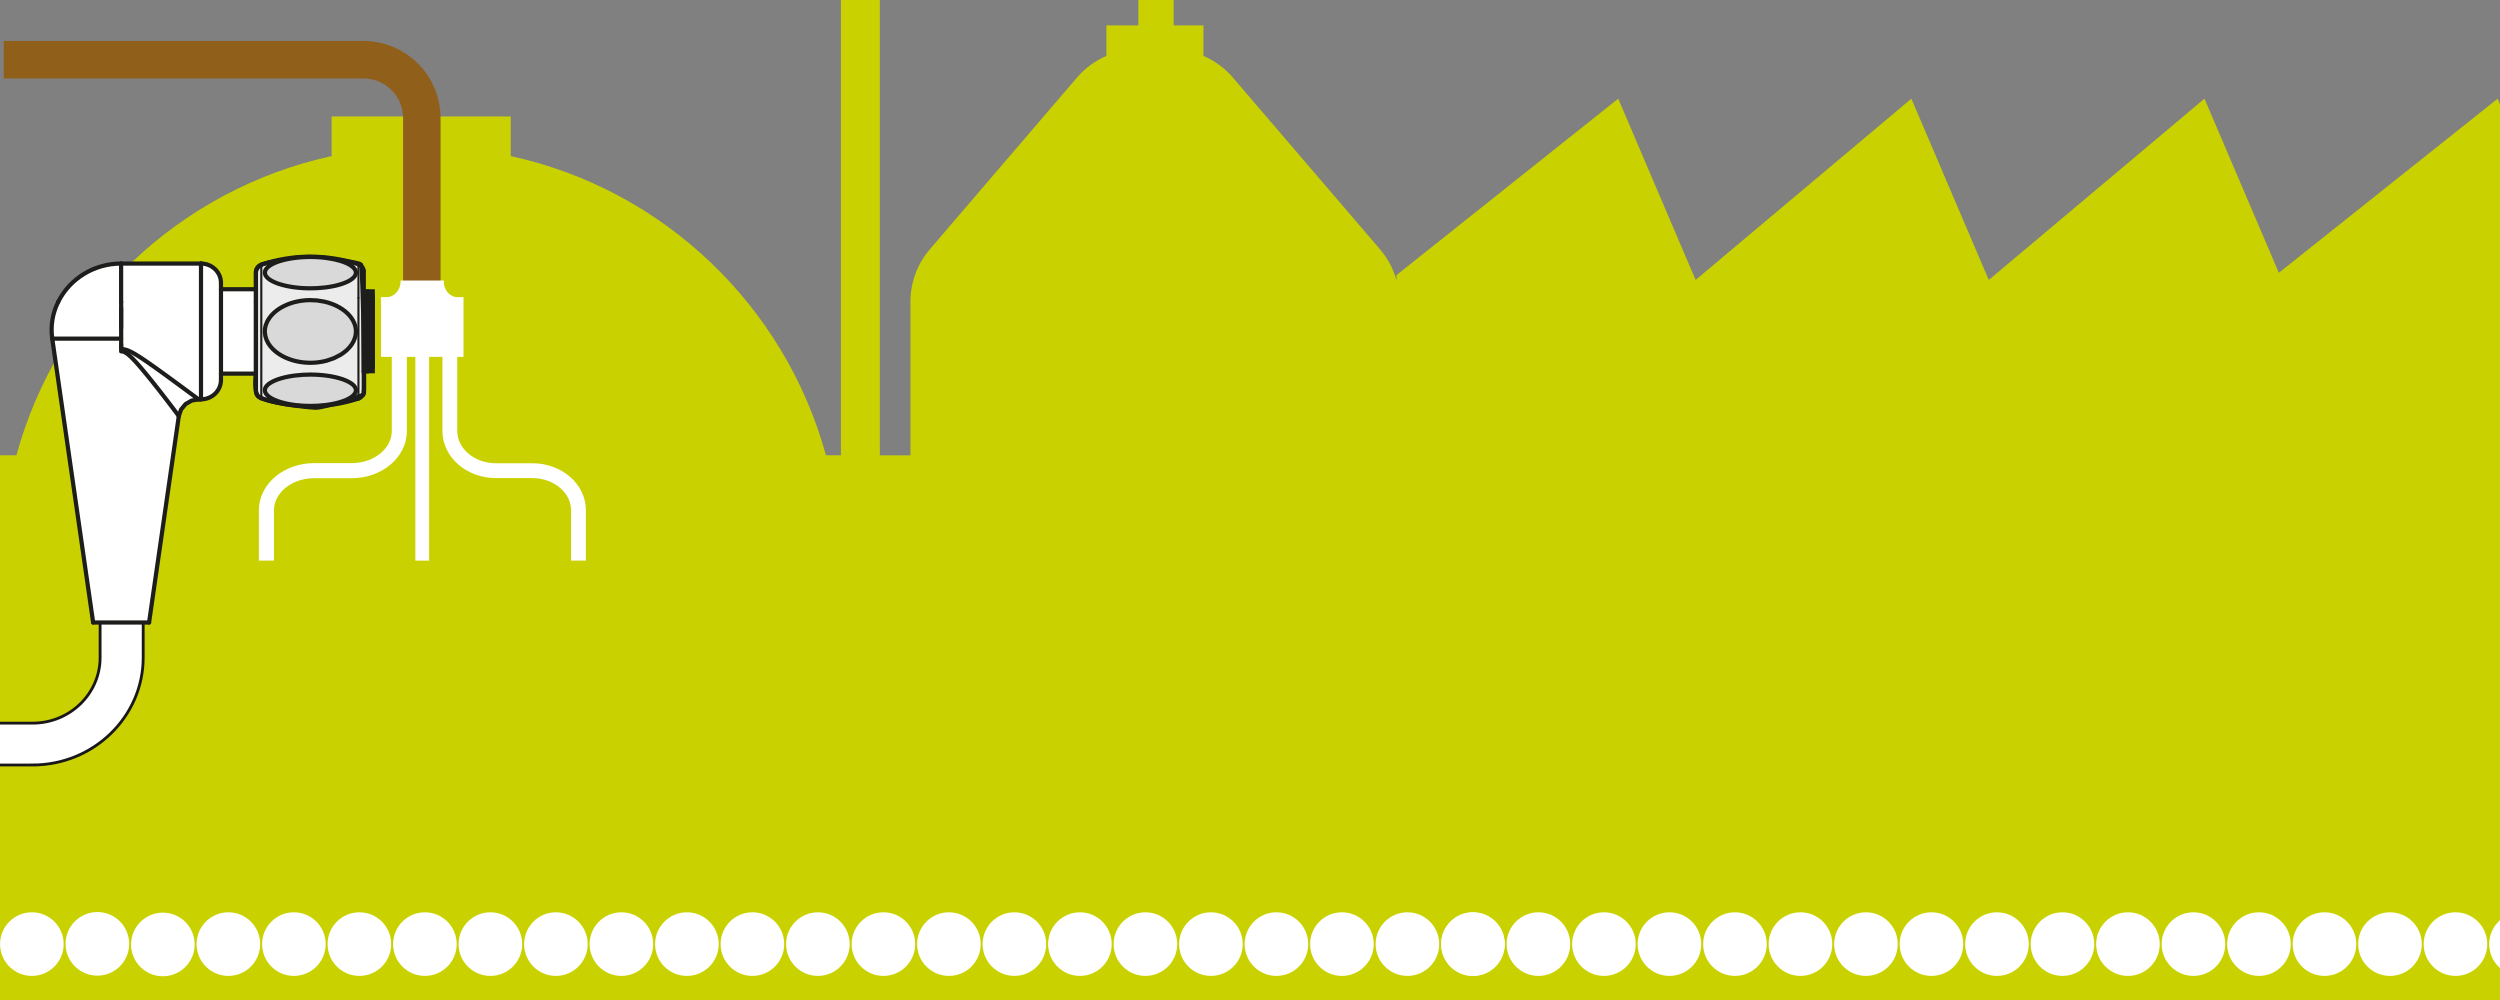 <?xml version="1.0" encoding="UTF-8"?><svg xmlns="http://www.w3.org/2000/svg" viewBox="0 0 2000 800"><rect x="0" y="0" width="2000" height="800" fill="#808080" stroke="none"/><defs><style>.cls-1{stroke:#1a171b;stroke-width:2.27px;}.cls-1,.cls-2,.cls-3,.cls-4,.cls-5,.cls-6,.cls-7,.cls-8{stroke-miterlimit:10;}.cls-1,.cls-9{fill:#fff;}.cls-2{fill:#1d1d1b;}.cls-2,.cls-10,.cls-4,.cls-11,.cls-12,.cls-6,.cls-13{stroke:#1d1d1b;}.cls-2,.cls-10,.cls-4,.cls-12,.cls-6{stroke-width:3.36px;}.cls-10,.cls-3,.cls-11,.cls-5,.cls-6,.cls-7,.cls-8,.cls-13{fill:none;}.cls-10,.cls-11,.cls-12,.cls-6,.cls-13{stroke-linecap:round;}.cls-10,.cls-11,.cls-12,.cls-13{stroke-linejoin:round;}.cls-3{stroke-width:11.87px;}.cls-3,.cls-5,.cls-7{stroke:#fff;}.cls-14{fill:#c9d200;}.cls-4{fill:#ececec;}.cls-11{stroke-width:1.7px;}.cls-12{fill:#d9d9d9;}.cls-5{stroke-width:12.06px;}.cls-7{stroke-width:11px;}.cls-8{stroke:#90601b;stroke-width:30px;}.cls-13{stroke-width:1.68px;}</style></defs><g id="Fabrik"><path class="cls-14" d="M2000.36,84.2l-2.24-5.25-175.05,139.3-59.49-139.3-172.56,145.02-61.93-145.02-172.6,145.02-61.91-145.02-177.38,141.16v4.12c-2.49-9.06-6.96-17.52-13.16-24.76l-117.93-137.63c-6.44-7.52-14.47-13.29-23.35-17.12v-24.41h-23.83V-3.84h-28.25v24.16h-25.56v24.41c-8.88,3.83-16.91,9.6-23.35,17.12l-117.93,137.63c-9.98,11.65-15.47,26.49-15.47,41.84v122.93h-24.51V-1.98h-31.13v366.22h-11.98c-32.8-119.77-130.06-212.79-252.15-239.37v-31.69h-143.32v31.69c-122.1,26.58-219.36,119.6-252.15,239.37H0v437.09h2000.36V84.2Z"/><path class="cls-8" d="M3,47.76h287.75c25.8,0,46.71,20.91,46.71,46.71v183.65"/></g><g id="Rollenbahn"><circle class="cls-9" cx="25.5" cy="755.28" r="25.44"/><circle class="cls-9" cx="77.9" cy="755.07" r="25.44"/><circle class="cls-9" cx="130.3" cy="755.56" r="25.44"/><circle class="cls-9" cx="182.7" cy="755.28" r="25.44"/><circle class="cls-9" cx="235.11" cy="755.28" r="25.44"/><circle class="cls-9" cx="287.51" cy="755.28" r="25.44"/><circle class="cls-9" cx="339.91" cy="755.28" r="25.44"/><circle class="cls-9" cx="392.31" cy="755.28" r="25.44"/><circle class="cls-9" cx="444.72" cy="755.28" r="25.44"/><circle class="cls-9" cx="497.12" cy="755.28" r="25.44"/><circle class="cls-9" cx="549.52" cy="755.28" r="25.44"/><circle class="cls-9" cx="654.32" cy="755.28" r="25.44"/><circle class="cls-9" cx="706.73" cy="755.28" r="25.44"/><circle class="cls-9" cx="759.13" cy="755.28" r="25.44"/><circle class="cls-9" cx="811.53" cy="755.28" r="25.44"/><circle class="cls-9" cx="863.93" cy="755.28" r="25.44"/><circle class="cls-9" cx="916.34" cy="755.28" r="25.44"/><circle class="cls-9" cx="968.74" cy="755.28" r="25.44"/><circle class="cls-9" cx="1021.14" cy="755.28" r="25.44"/><circle class="cls-9" cx="1073.54" cy="755.28" r="25.44"/><circle class="cls-9" cx="1125.94" cy="755.28" r="25.44"/><circle class="cls-9" cx="1178.35" cy="755.28" r="25.44"/><circle class="cls-9" cx="601.92" cy="755.28" r="25.44"/><circle class="cls-9" cx="1178.35" cy="755.28" r="25.44"/><circle class="cls-9" cx="1230.75" cy="755.28" r="25.44"/><circle class="cls-9" cx="1283.15" cy="755.28" r="25.44"/><circle class="cls-9" cx="1335.55" cy="755.28" r="25.44"/><circle class="cls-9" cx="1387.96" cy="755.28" r="25.44"/><circle class="cls-9" cx="1440.36" cy="755.28" r="25.44"/><circle class="cls-9" cx="1492.76" cy="755.28" r="25.44"/><circle class="cls-9" cx="1545.16" cy="755.28" r="25.44"/><circle class="cls-9" cx="1597.57" cy="755.28" r="25.44"/><circle class="cls-9" cx="1649.97" cy="755.28" r="25.44"/><circle class="cls-9" cx="1702.37" cy="755.28" r="25.44"/><circle class="cls-9" cx="1754.77" cy="755.28" r="25.44"/><circle class="cls-9" cx="1807.17" cy="755.28" r="25.44"/><circle class="cls-9" cx="1859.58" cy="755.28" r="25.44"/><circle class="cls-9" cx="1911.98" cy="755.28" r="25.44"/><circle class="cls-9" cx="1964.38" cy="755.28" r="25.44"/><circle class="cls-9" cx="2016.78" cy="755.28" r="25.44"/></g><g id="WWAK"><path class="cls-1" d="M26.12,612H-13.98v-33.49H26.12c29.76,0,53.97-23.52,53.97-52.43v-47.26h34.47v47.26c0,47.37-39.68,85.92-88.44,85.92Z"/><path class="cls-9" d="M204.17,231.4h-27.39v-5.35c0-8.4-7.01-15.21-15.66-15.21h-66.81c-29.9,0-54.14,23.55-54.14,52.59v1.61l35.26,232.94h43.83l23.92-166.14c1.06-7.37,7.55-12.86,15.21-12.86h3.1c8.44,0,15.29-6.65,15.29-14.85v-5.21s27.96,0,27.96,0l-.57-67.52Z"/><path class="cls-4" d="M204.74,231.4v-13.78s.11-4.98,7.15-6.86c7.04-1.88,27.95-5.2,34.09-5.16,6.14.04,41.63,3.71,42.91,6.16,1.28,2.45,3.16,103.14,2.13,103.88-1.02.74-31.8,10.66-38.47,10.54-4.46-.08-44.07-4.01-46.83-10.22-2.76-6.2-.97-17.04-.97-17.04v-67.52Z"/><rect class="cls-2" x="291.02" y="233.1" width="7.19" height="63.87"/><path class="cls-6" d="M294.21,233.34c2.21,0,3.99,1.74,3.99,3.88"/><path class="cls-6" d="M298.2,293.1c0,2.14-1.78,3.88-3.99,3.88"/><path class="cls-6" d="M209.04,211.75c25.16-8.48,52.5-8.57,77.72-.28"/><path class="cls-6" d="M286.76,318.84c-25.22,8.3-52.57,8.2-77.72-.27"/><path class="cls-6" d="M291.02,313.07c0,2.61-1.72,4.94-4.26,5.77"/><path class="cls-6" d="M286.76,211.48c2.54.84,4.26,3.16,4.26,5.78"/><path class="cls-6" d="M209.04,318.57c-2.57-.87-4.3-3.22-4.3-5.87"/><path class="cls-6" d="M204.74,217.62c0-2.65,1.73-5,4.3-5.87"/><path class="cls-6" d="M160.8,210.84c8.82,0,15.98,6.95,15.98,15.52"/><path class="cls-6" d="M176.78,303.96c0,8.57-7.15,15.52-15.98,15.52"/><path class="cls-6" d="M41.8,270.91c-1.45-10.05.21-20.29,4.76-29.42"/><path class="cls-6" d="M46.56,241.49c9.34-18.75,28.89-30.65,50.33-30.65"/><polyline class="cls-12" points="211.87 312.21 212.14 313.7 212.91 315.15 214.15 316.52 215.77 317.8 217.71 318.96 219.9 320 222.3 320.93 224.87 321.76 227.55 322.47 230.34 323.09 233.22 323.6 236.18 324.02 242.21 324.57 248.33 324.75 254.44 324.57 260.43 324.02 263.39 323.6 266.28 323.09 269.07 322.47 271.75 321.76 274.31 320.93 276.73 320 278.91 318.95 280.85 317.79 282.47 316.51 283.7 315.15 284.15 314.42 284.48 313.69 284.67 312.95 284.74 312.21 284.67 311.46 284.47 310.71 284.15 309.98 283.7 309.27 283.13 308.57 282.46 307.89 281.69 307.24 280.84 306.62 278.9 305.46 276.7 304.41 274.31 303.48 271.75 302.66 269.05 301.94 266.25 301.33 263.39 300.81 260.45 300.4 257.46 300.08 254.41 299.85 251.36 299.71 248.3 299.66 242.18 299.85 236.16 300.4 233.24 300.81 230.39 301.32 227.6 301.93 224.89 302.65 222.33 303.47 219.92 304.39 217.73 305.45 215.78 306.61 214.93 307.23 214.16 307.88 213.49 308.56 212.92 309.26 212.47 309.97 212.14 310.7 211.94 311.45 211.87 312.21"/><path class="cls-12" d="M247.42,240.08l6.13.26,6.03.99,2.97.78,2.9.97,2.81,1.16,2.7,1.36,2.61,1.58,2.46,1.8,2.26,2.02,2.02,2.26,1.72,2.48,1.35,2.69.52,1.41.4,1.45.27,1.46.14,1.48.02,1.5-.12,1.5-.25,1.47-.37,1.45-1.1,2.8-1.51,2.62-1.86,2.4-2.12,2.16-2.34,1.93-2.52,1.72-5.42,2.78-5.77,1.97-3,.71-3.03.51-3.04.33-3.06.14-3.08-.04-3.07-.22-3.02-.4-2.99-.58-2.94-.77-2.9-.96-2.84-1.17-2.73-1.37-2.59-1.57-2.46-1.8-2.27-2.03-2.02-2.25-1.72-2.48-1.36-2.69-.91-2.86-.43-2.96-.02-1.49.12-1.49.25-1.49.38-1.46,1.1-2.8,1.52-2.61,1.85-2.39,2.13-2.17,2.35-1.94,2.51-1.7,2.65-1.49,2.78-1.29,2.86-1.08,2.91-.88,2.97-.7,3.02-.51,3.07-.33,3.08-.15"/><polyline class="cls-12" points="247.59 230.65 253.72 230.51 259.75 230.01 262.71 229.61 265.61 229.12 268.41 228.54 271.11 227.85 273.7 227.05 276.15 226.14 278.4 225.12 280.4 223.99 282.11 222.74 283.44 221.4 283.94 220.69 284.33 219.96 284.59 219.23 284.72 218.49 284.72 217.74 284.58 216.99 284.32 216.25 283.94 215.53 282.82 214.14 281.27 212.84 279.41 211.64 277.27 210.56 274.93 209.61 272.39 208.76 266.96 207.38 261.18 206.4 258.19 206.05 255.15 205.81 252.12 205.64 249.06 205.58 245.98 205.6 242.91 205.71 239.89 205.92 236.91 206.22 233.96 206.61 231.07 207.1 228.24 207.69 225.51 208.38 222.92 209.17 220.48 210.08 218.22 211.1 216.22 212.23 214.51 213.48 213.18 214.83 212.29 216.26 211.89 217.75 212.03 219.24 212.68 220.71 213.8 222.1 215.34 223.4 217.21 224.59 219.34 225.66 221.7 226.63 224.22 227.47 226.88 228.21 229.67 228.86 232.53 229.39 235.45 229.83 238.41 230.18 241.44 230.43 244.51 230.58 247.59 230.65"/><polyline class="cls-10" points="176.78 303.96 176.78 302.99 176.78 300.12 176.78 295.5 176.78 289.35 176.78 281.99 176.78 273.8 176.78 265.16 176.78 256.52 176.78 248.33 176.78 240.97 176.78 234.82 176.78 230.2 176.78 227.33 176.78 226.36"/><polyline class="cls-10" points="158.88 319.48 158.77 319.4 158.7 319.35 158.62 319.29 158.53 319.22 158.42 319.15 158.29 319.05 158.16 318.95 158.01 318.84 157.85 318.72 157.48 318.45 157.07 318.14 156.1 317.43 154.96 316.58 154.64 316.35 154.32 316.11 153.98 315.86 153.64 315.61 152.93 315.09 152.19 314.54 150.62 313.38 148.95 312.14 147.17 310.83 145.3 309.45 144.82 309.1 144.33 308.74 143.83 308.37 143.34 308.01 142.33 307.27 141.32 306.53 139.25 305.01 137.13 303.45 134.96 301.87 132.74 300.26 130.49 298.62 128.19 296.96 127.02 296.12 125.84 295.28 124.66 294.43 123.47 293.58 121.05 291.88 118.62 290.17 117.38 289.32 116.14 288.48 114.89 287.63 113.63 286.78 112.35 285.95 111.07 285.13 109.77 284.31 108.46 283.51 107.8 283.12 107.13 282.73 106.45 282.36 105.77 281.99 105.09 281.63 104.39 281.29 103.69 280.95 102.97 280.64 102.62 280.49 102.26 280.34 101.89 280.21 101.52 280.07 100.77 279.83 100.02 279.62 99.24 279.45 98.47 279.32 98.08 279.27 97.68 279.25 97.49 279.23 97.29 279.22 97.19 279.22 97.09 279.22 97.04 279.22 96.99 279.22 96.94 279.22 96.89 279.22"/><polyline class="cls-10" points="96.89 281.08 97.27 281.09 97.65 281.14 97.84 281.16 98.03 281.2 98.21 281.24 98.39 281.29 99.11 281.52 99.79 281.82 100.12 281.99 100.45 282.18 100.77 282.37 101.08 282.57 101.69 282.99 102.28 283.43 102.85 283.89 103.41 284.37 103.96 284.85 104.5 285.35 105.55 286.36 106.57 287.4 107.57 288.44 108.55 289.5 109.52 290.57 110.47 291.64 111.41 292.71 112.34 293.79 113.26 294.86 114.17 295.94 115.96 298.09 117.72 300.23 118.16 300.76 118.59 301.29 119.02 301.82 119.45 302.35 120.31 303.41 121.15 304.46 122.82 306.54 124.44 308.59 126.04 310.6 127.59 312.58 129.11 314.53 130.59 316.44 131.31 317.37 132.03 318.29 132.38 318.76 132.73 319.21 133.08 319.66 133.42 320.11 134.75 321.84 136.01 323.5 137.19 325.05 138.31 326.53 138.83 327.22 139.34 327.89 139.57 328.21 139.81 328.52 140.04 328.83 140.27 329.12 141.08 330.21 141.76 331.12 142.06 331.52 142.31 331.86 142.43 332.02 142.54 332.16 142.59 332.23 142.64 332.29 142.68 332.35 142.73 332.41 142.98 332.74 143.05 332.85"/><polyline class="cls-10" points="96.89 241.49 96.89 232.83 96.89 225.29 96.89 219.14 96.89 214.58 96.89 211.78 96.89 210.84"/><polyline class="cls-10" points="160.8 210.84 160.8 211.77 160.8 214.51 160.8 218.97 160.8 225.02 160.8 232.42 160.8 240.94 160.8 250.29 160.8 260.15 160.8 270.17 160.8 280.03 160.8 289.37 160.8 297.9 160.8 305.3 160.8 311.35 160.8 315.82 160.8 318.56 160.8 319.48"/><polyline class="cls-10" points="41.8 270.91 42.85 270.91 45.99 270.91 51.08 270.91 57.93 270.91 66.28 270.91 75.8 270.91 86.14 270.91 96.89 270.91"/><polyline class="cls-13" points="286.76 318.84 286.76 317.87 286.76 314.99 286.76 310.32 286.76 304.01 286.76 296.3 286.76 287.46 286.76 277.82 286.76 267.72 286.76 257.52 286.76 247.6 286.76 238.32"/><polyline class="cls-13" points="286.76 238.32 286.76 229.24 286.76 221.74 286.76 216.12 286.76 212.65 286.76 211.48"/><line class="cls-10" x1="96.93" y1="279.25" x2="96.93" y2="241.31"/><line class="cls-10" x1="96.89" y1="275.4" x2="96.89" y2="277.99"/><polyline class="cls-10" points="96.89 246.33 96.89 252.8 96.89 259.27 96.89 262.47"/><polyline class="cls-10" points="74.52 497.98 75.43 497.98 78.07 497.98 82.24 497.98 87.6 497.98 93.71 497.98 100.07 497.98 106.18 497.98 111.54 497.98 115.7 497.98 118.35 497.98 119.26 497.98"/><polyline class="cls-10" points="143.05 332.85 144.84 327.61 148.4 323.3 153.28 320.47 158.88 319.48"/><polyline class="cls-10" points="204.74 312.7 204.74 311.66 204.74 308.59 204.74 303.62 204.74 296.97 204.74 288.93 204.74 279.86 204.74 270.13 204.74 260.19 204.74 250.47 204.74 241.39"/><polyline class="cls-10" points="204.74 241.39 204.74 233.35 204.74 226.7 204.74 221.73 204.74 218.66 204.74 217.62"/><polyline class="cls-10" points="291.02 313.07 291.02 312.02 291.02 308.93 291.02 303.92 291.02 297.22 291.02 289.12 291.02 279.97 291.02 270.17 291.02 260.16 291.02 250.36 291.02 241.21"/><polyline class="cls-10" points="291.02 241.21 291.02 233.1 291.02 226.41 291.02 221.4 291.02 218.3 291.02 217.25"/><polyline class="cls-10" points="298.2 237.22 298.2 238.17 298.2 240.97 298.2 245.41 298.2 251.19 298.2 257.93 298.2 265.16 298.2 272.39 298.2 279.13 298.2 284.91 298.2 289.36 298.2 292.14 298.2 293.1"/><line class="cls-10" x1="74.52" y1="497.98" x2="41.8" y2="270.91"/><line class="cls-10" x1="143.05" y1="332.85" x2="119.26" y2="497.98"/><line class="cls-10" x1="96.89" y1="210.84" x2="160.8" y2="210.84"/><line class="cls-10" x1="160.8" y1="319.48" x2="158.88" y2="319.48"/><line class="cls-10" x1="294.21" y1="296.98" x2="291.02" y2="296.98"/><line class="cls-10" x1="291.02" y1="233.34" x2="294.21" y2="233.34"/><line class="cls-10" x1="204.74" y1="298.92" x2="176.78" y2="298.92"/><line class="cls-10" x1="176.78" y1="231.4" x2="204.74" y2="231.4"/><line class="cls-11" x1="209.04" y1="211.75" x2="209.04" y2="318.57"/></g><g id="Dispenser01"><line class="cls-7" x1="337.78" y1="252.47" x2="337.78" y2="448.49"/><path class="cls-9" d="M370.8,285.51h-66.04v-47.78h4.33c6.3,0,11.4-5.66,11.4-12.63v-.67h34.58s0,1.07,0,1.07c0,6.76,4.94,12.23,11.04,12.23h4.69v47.78Z"/><path class="cls-5" d="M213.14,448.49v-40.27c0-17.5,17.07-31.69,38.14-31.69h30.05c21.06,0,38.14-14.19,38.14-31.69v-62.37"/><path class="cls-3" d="M462.79,448.49v-40.27c0-17.5-16.53-31.69-36.91-31.69h-29.09c-20.39,0-36.91-14.19-36.91-31.69v-62.37"/></g></svg>